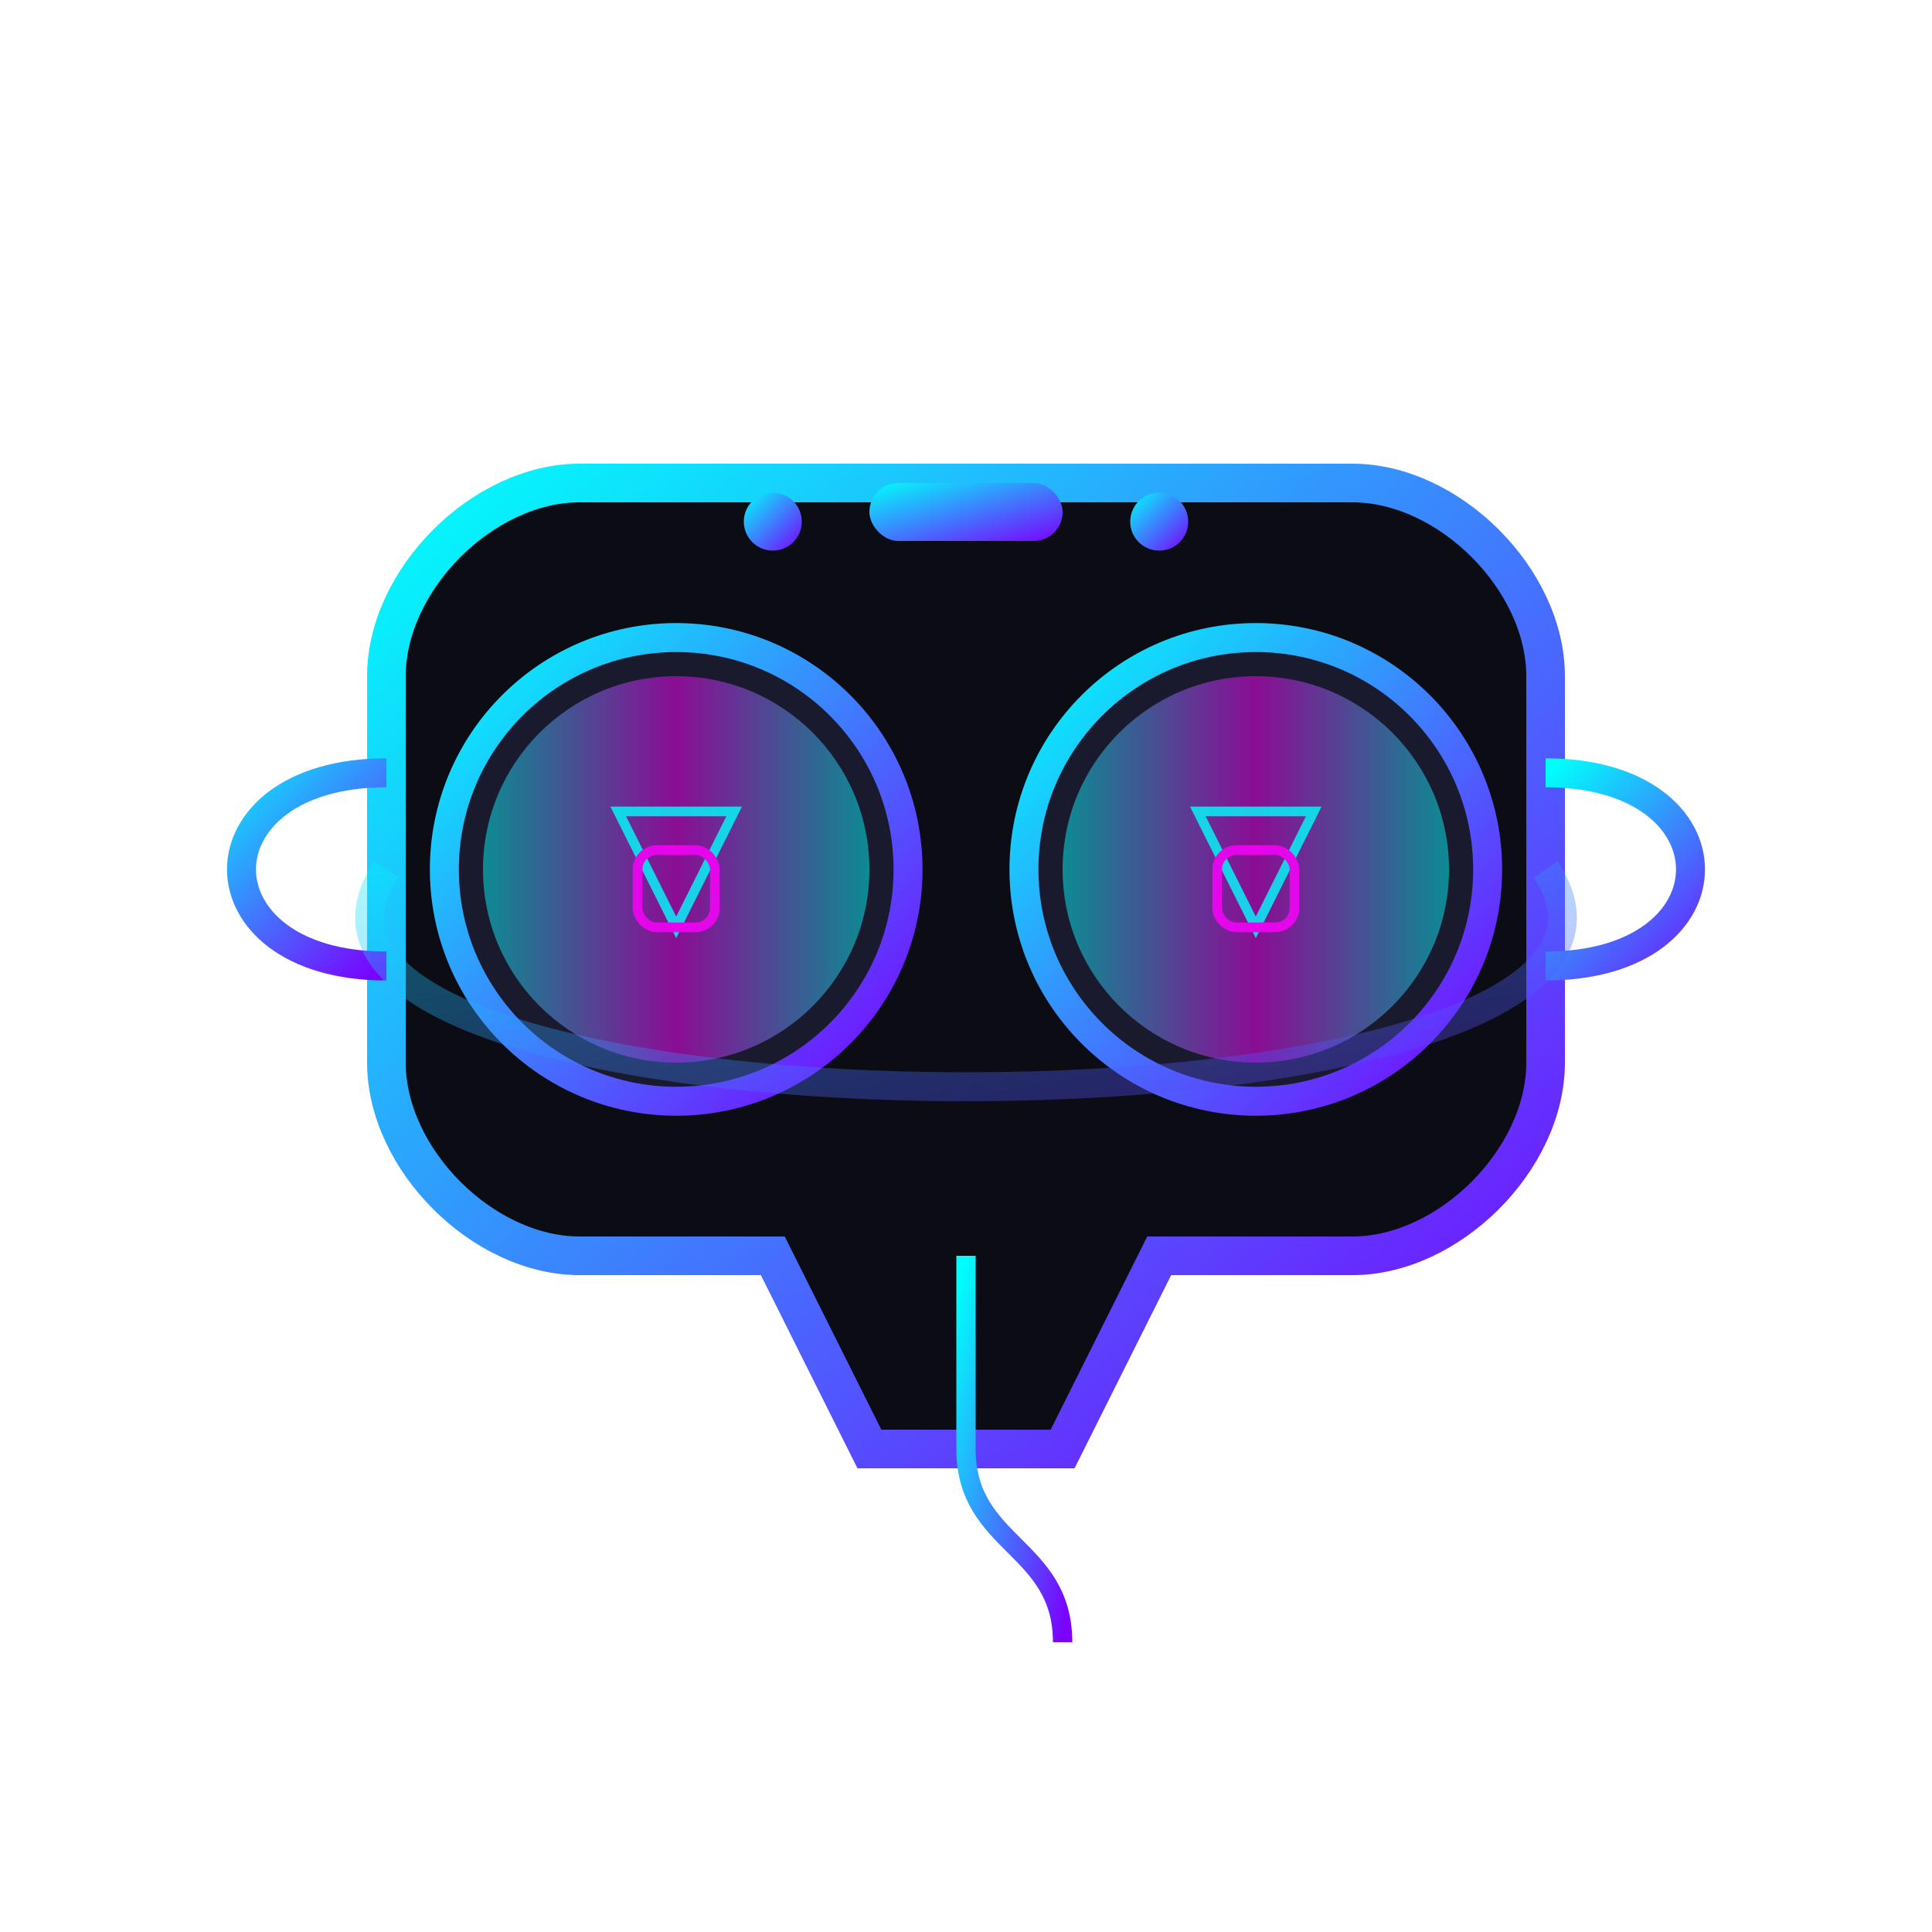 <svg width="100" height="100" viewBox="0 0 100 100" xmlns="http://www.w3.org/2000/svg">
  <!-- Gradients and filters -->
  <defs>
    <linearGradient id="vrGradient" x1="0%" y1="0%" x2="100%" y2="100%">
      <stop offset="0%" stop-color="#00fffc" />
      <stop offset="100%" stop-color="#7b00ff" />
    </linearGradient>
    <linearGradient id="lensGradient" x1="0%" y1="0%" x2="100%" y2="0%">
      <stop offset="0%" stop-color="#00fffc" opacity="0.7" />
      <stop offset="50%" stop-color="#ff00ff" opacity="0.4" />
      <stop offset="100%" stop-color="#00fffc" opacity="0.7" />
    </linearGradient>
    <filter id="vrGlow" x="-20%" y="-20%" width="140%" height="140%">
      <feGaussianBlur stdDeviation="2" result="blur" />
      <feComposite in="SourceGraphic" in2="blur" operator="over" />
    </filter>
  </defs>

  <!-- VR Headset body -->
  <path d="M20,35 C20,30 25,25 30,25 L70,25 C75,25 80,30 80,35 L80,55 C80,60 75,65 70,65 L60,65 L55,75 L45,75 L40,65 L30,65 C25,65 20,60 20,55 Z" 
    fill="#0c0c14" stroke="url(#vrGradient)" stroke-width="2" filter="url(#vrGlow)" />
  
  <!-- Left lens -->
  <circle cx="35" cy="45" r="12" fill="#1a1a2e" stroke="url(#vrGradient)" stroke-width="1.5" />
  <circle cx="35" cy="45" r="10" fill="url(#lensGradient)" filter="url(#vrGlow)" opacity="0.7" />
  
  <!-- Right lens -->
  <circle cx="65" cy="45" r="12" fill="#1a1a2e" stroke="url(#vrGradient)" stroke-width="1.5" />
  <circle cx="65" cy="45" r="10" fill="url(#lensGradient)" filter="url(#vrGlow)" opacity="0.7" />
  
  <!-- Head strap -->
  <path d="M20,40 C10,40 10,50 20,50" fill="none" stroke="url(#vrGradient)" stroke-width="1.5" filter="url(#vrGlow)" />
  <path d="M80,40 C90,40 90,50 80,50" fill="none" stroke="url(#vrGradient)" stroke-width="1.5" filter="url(#vrGlow)" />
  <path d="M20,45 C10,60 90,60 80,45" fill="none" stroke="url(#vrGradient)" stroke-width="1.5" filter="url(#vrGlow)" opacity="0.6" />
  
  <!-- Top buttons and sensors -->
  <rect x="45" y="25" width="10" height="3" rx="1.5" fill="url(#vrGradient)" filter="url(#vrGlow)" />
  <circle cx="40" cy="27" r="1.5" fill="url(#vrGradient)" filter="url(#vrGlow)" />
  <circle cx="60" cy="27" r="1.5" fill="url(#vrGradient)" filter="url(#vrGlow)" />
  
  <!-- Virtual objects (as seen in the lenses) -->
  <g opacity="0.8">
    <path d="M32,42 L38,42 L35,48 Z" fill="none" stroke="#00fffc" stroke-width="0.5" />
    <rect x="33" y="44" width="4" height="4" rx="1" fill="none" stroke="#ff00ff" stroke-width="0.5" />
    
    <path d="M62,42 L68,42 L65,48 Z" fill="none" stroke="#00fffc" stroke-width="0.5" />
    <rect x="63" y="44" width="4" height="4" rx="1" fill="none" stroke="#ff00ff" stroke-width="0.5" />
  </g>
  
  <!-- Cable suggestion -->
  <path d="M50,65 L50,75 C50,80 55,80 55,85" fill="none" stroke="url(#vrGradient)" stroke-width="1" filter="url(#vrGlow)" />
</svg>
